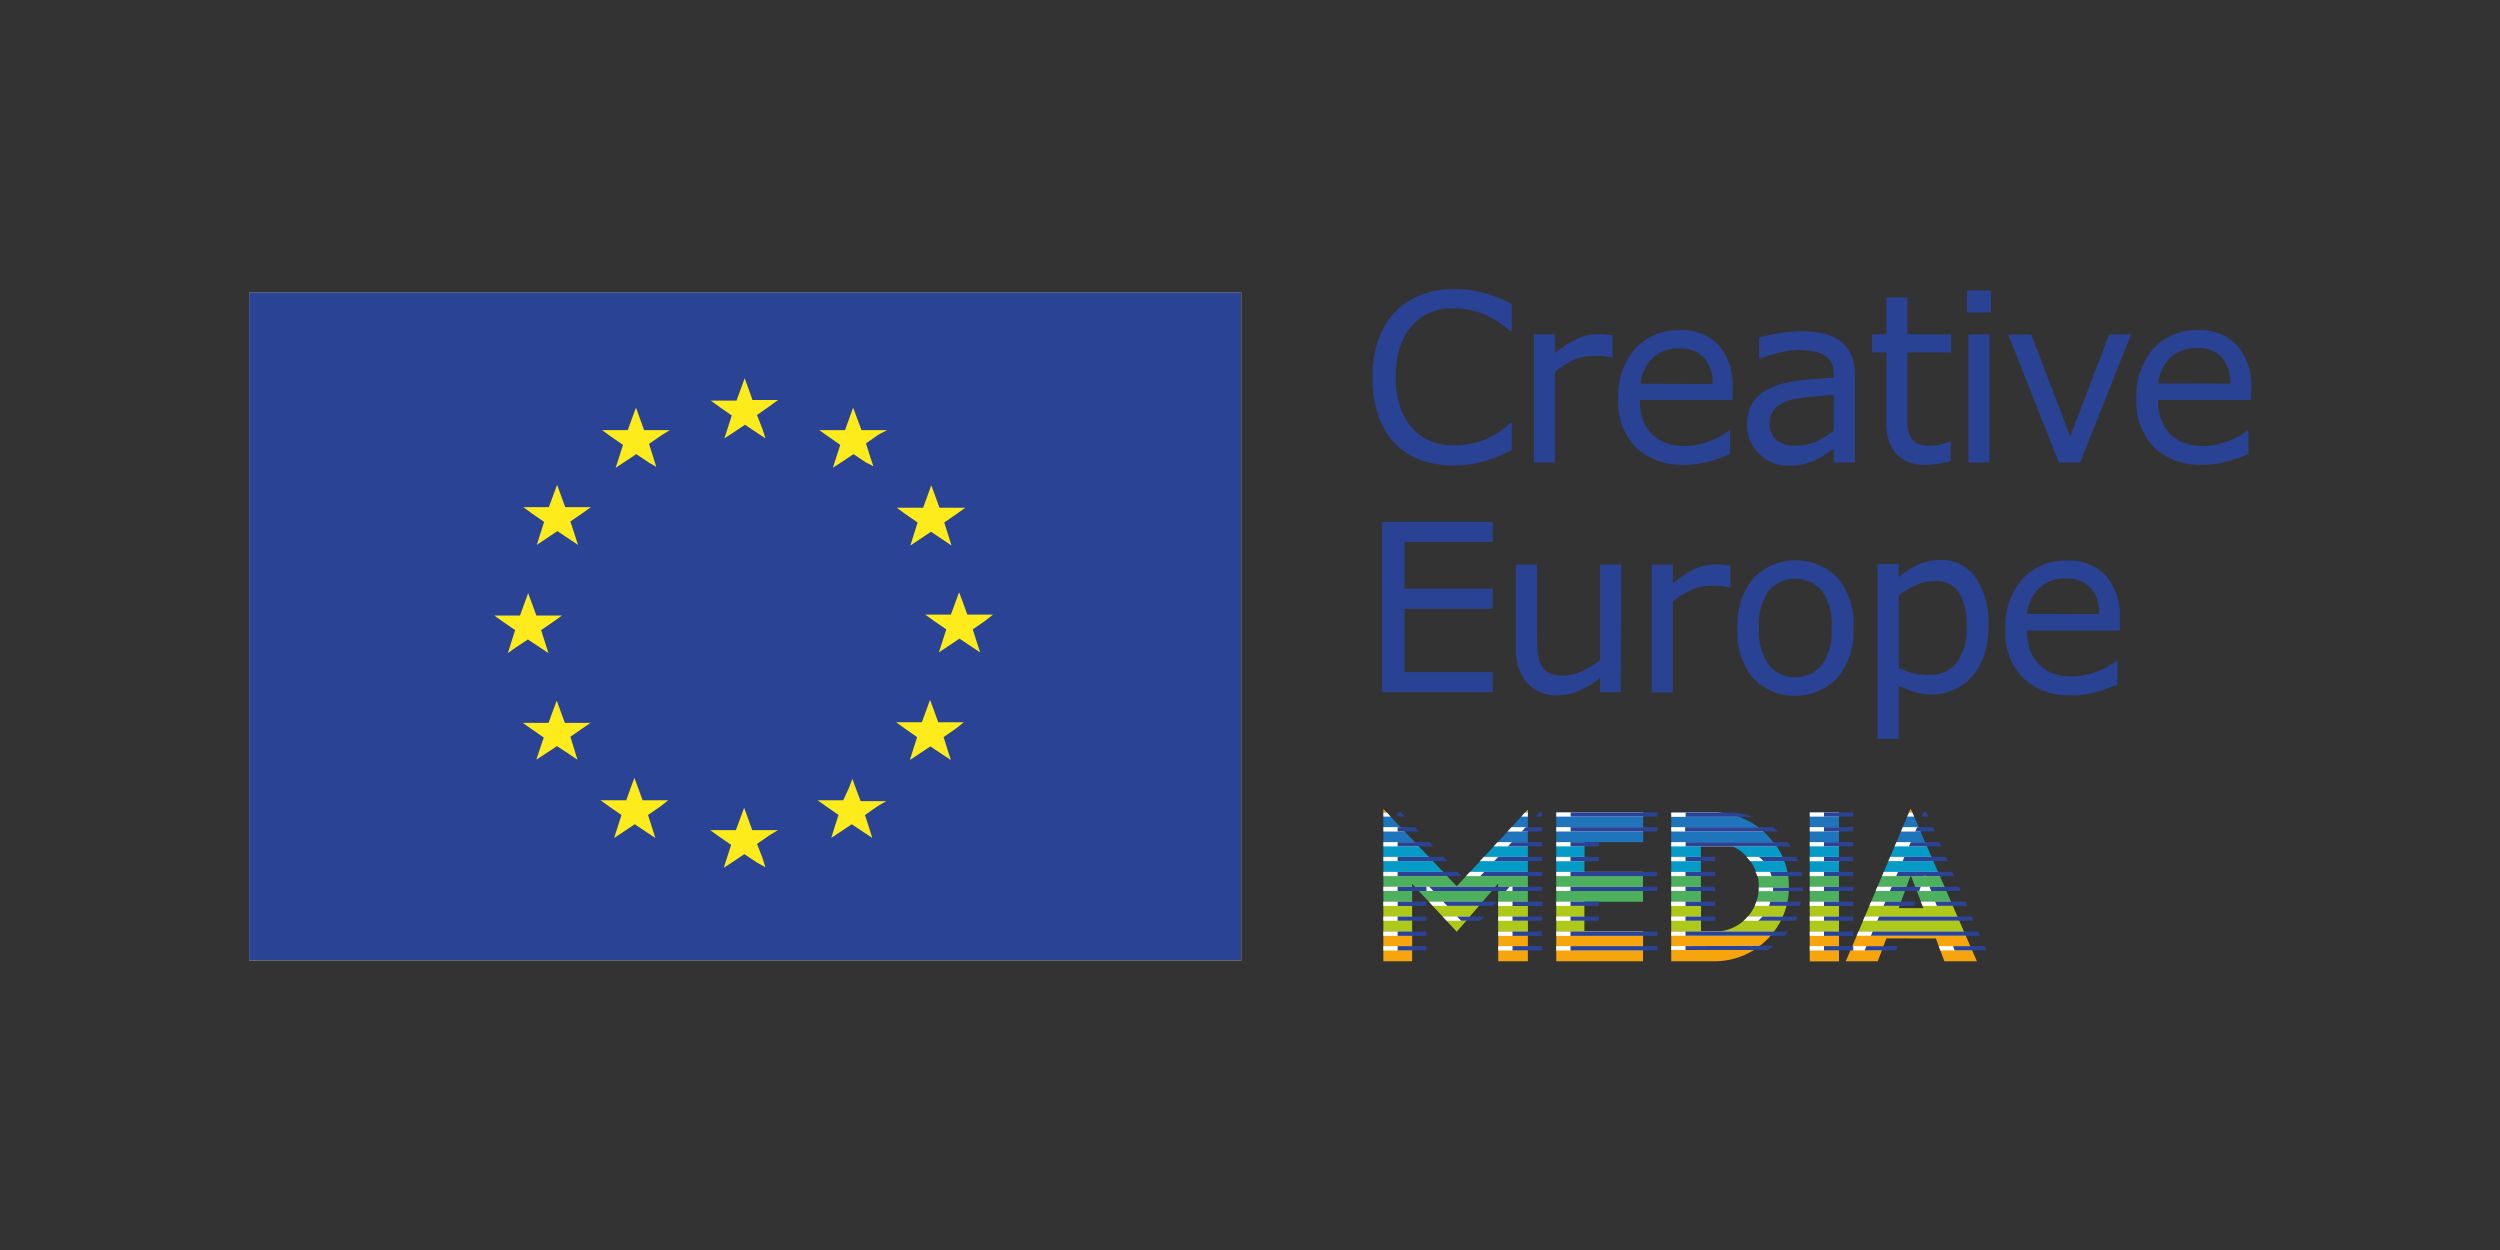 <svg id="Layer_1" data-name="Layer 1" xmlns="http://www.w3.org/2000/svg" viewBox="0 0 200 100"><rect x="0" y="0" width="200" height="100" fill="#333333" stroke="none"/><defs><style>.cls-1{fill:#fdeb1b;}.cls-2{fill:#294294;}.cls-3{fill:#2a4394;}.cls-4{fill:#f6a60c;}.cls-5{fill:#afc91a;}.cls-6{fill:#4db05d;}.cls-7{fill:#049bc6;}.cls-8{fill:#1e75bb;}.cls-9{fill:#fff;}</style></defs><title>logo_media</title><rect class="cls-1" x="19.93" y="23.38" width="79.37" height="53.47"/><path class="cls-2" d="M120.94,36l-.89.42a10.24,10.24,0,0,1-1.06.4,10.86,10.86,0,0,1-1.19.3,7.83,7.83,0,0,1-1.42.12,8.25,8.25,0,0,1-2.66-.41,5.58,5.58,0,0,1-2.08-1.31,5.89,5.89,0,0,1-1.35-2.21,9,9,0,0,1-.49-3.12,8.77,8.77,0,0,1,.47-3,6,6,0,0,1,1.35-2.25,5.64,5.64,0,0,1,2.07-1.35,7.29,7.29,0,0,1,2.7-.47,8.88,8.88,0,0,1,2.16.27,11.3,11.3,0,0,1,2.39.93v2.15h-.13a7.84,7.84,0,0,0-2.2-1.37,6.28,6.28,0,0,0-2.34-.43,4.9,4.9,0,0,0-1.84.33A4.05,4.05,0,0,0,113,26a5,5,0,0,0-1,1.74,7.73,7.73,0,0,0-.34,2.42,7,7,0,0,0,.38,2.47,4.89,4.89,0,0,0,1,1.68,3.88,3.88,0,0,0,1.47,1,4.89,4.89,0,0,0,1.79.32,6.75,6.75,0,0,0,2.42-.44,7,7,0,0,0,2.11-1.35h.12Z"/><path class="cls-2" d="M129,28.62h-.1a6.21,6.21,0,0,0-.73-.13,7,7,0,0,0-.85,0,3.51,3.51,0,0,0-1.51.35,7.19,7.19,0,0,0-1.41.91V37h-1.69V26.74h1.69v1.51a8.69,8.69,0,0,1,1.79-1.16,3.78,3.78,0,0,1,1.57-.35,4.71,4.71,0,0,1,.64,0l.6.08Z"/><path class="cls-2" d="M138.61,32h-7.42a4.56,4.56,0,0,0,.27,1.65,3.32,3.32,0,0,0,.77,1.15,3.22,3.22,0,0,0,1.12.66,4.27,4.27,0,0,0,1.42.22,5.47,5.47,0,0,0,2.07-.42,4.92,4.92,0,0,0,1.49-.82h.08v1.88a12,12,0,0,1-1.74.61,6.88,6.88,0,0,1-1.88.25,5.37,5.37,0,0,1-3.92-1.38,5.22,5.22,0,0,1-1.41-3.91,5.71,5.71,0,0,1,1.35-4,4.6,4.6,0,0,1,3.55-1.47,4,4,0,0,1,3.15,1.21,4.88,4.88,0,0,1,1.1,3.43ZM137,30.72a3.06,3.06,0,0,0-.67-2.1,2.59,2.59,0,0,0-2-.74,2.89,2.89,0,0,0-2.17.82,3.13,3.13,0,0,0-.91,2Z"/><path class="cls-2" d="M148.39,37H146.7V35.88l-.61.44a5.16,5.16,0,0,1-1.72.79,5,5,0,0,1-1.29.15,3.2,3.2,0,0,1-2.31-.92,3.11,3.11,0,0,1-1-2.33,3.35,3.35,0,0,1,.49-1.89A3.42,3.42,0,0,1,141.72,31a7.67,7.67,0,0,1,2.21-.56c.86-.09,1.78-.17,2.77-.22V30a2.12,2.12,0,0,0-.2-1,1.48,1.48,0,0,0-.59-.6,2.18,2.18,0,0,0-.86-.29A7.26,7.26,0,0,0,144,28a7.08,7.08,0,0,0-1.49.18,11.09,11.09,0,0,0-1.69.51h-.09V27a13,13,0,0,1,1.43-.31A10.67,10.67,0,0,1,144,26.5a8.54,8.54,0,0,1,1.86.17,3.85,3.85,0,0,1,1.36.61,2.7,2.7,0,0,1,.87,1.1,4,4,0,0,1,.3,1.65Zm-1.69-2.51V31.61c-.52,0-1.13.07-1.83.14a9.19,9.19,0,0,0-1.67.26,2.87,2.87,0,0,0-1.18.65,1.66,1.66,0,0,0-.45,1.23,1.65,1.65,0,0,0,.53,1.32,2.39,2.39,0,0,0,1.6.44,3.7,3.7,0,0,0,1.63-.35A7.62,7.62,0,0,0,146.7,34.46Z"/><path class="cls-2" d="M156.05,36.88a7.35,7.35,0,0,1-1,.21,6.49,6.49,0,0,1-1,.09,3.09,3.09,0,0,1-2.34-.85,3.79,3.79,0,0,1-.8-2.7V28.19h-1.15V26.74h1.15V23.8h1.69v2.94h3.5v1.45h-3.5v4.66c0,.54,0,1,0,1.26a2.09,2.09,0,0,0,.25.85,1.22,1.22,0,0,0,.55.53,2.4,2.4,0,0,0,1.06.17,3.3,3.3,0,0,0,.86-.12,5.27,5.27,0,0,0,.66-.21h.08Z"/><path class="cls-2" d="M159.27,25h-1.91V23.24h1.91ZM159.16,37h-1.69V26.74h1.69Z"/><path class="cls-2" d="M170.49,26.74,166.41,37h-1.7l-4.05-10.23h1.84l3.12,8.15,3.1-8.15Z"/><path class="cls-2" d="M180.07,32h-7.43a4.35,4.35,0,0,0,.29,1.65,3,3,0,0,0,.76,1.15,3.22,3.22,0,0,0,1.12.66,4.27,4.27,0,0,0,1.42.22,5.55,5.55,0,0,0,2.07-.42,4.84,4.84,0,0,0,1.48-.82h.09v1.88a12.09,12.09,0,0,1-1.75.61,6.76,6.76,0,0,1-1.87.25,5.35,5.35,0,0,1-3.92-1.38,5.22,5.22,0,0,1-1.41-3.91,5.71,5.71,0,0,1,1.35-4,4.59,4.59,0,0,1,3.55-1.47A4,4,0,0,1,179,27.67a4.93,4.93,0,0,1,1.1,3.43Zm-1.65-1.31a3.11,3.11,0,0,0-.67-2.1,2.58,2.58,0,0,0-2-.74,2.89,2.89,0,0,0-2.17.82,3.19,3.19,0,0,0-.92,2Z"/><path class="cls-2" d="M119.42,55.38h-8.85V41.75h8.85v1.61h-7.07V47.1h7.07v1.61h-7.07v5.06h7.07Z"/><path class="cls-2" d="M129.66,55.38H128V54.25a7.73,7.73,0,0,1-1.64,1,4,4,0,0,1-1.73.37,3.17,3.17,0,0,1-2.48-1,4.21,4.21,0,0,1-.88-2.89V45.16h1.7V51a10.17,10.17,0,0,0,.07,1.33,2.42,2.42,0,0,0,.31.95,1.43,1.43,0,0,0,.63.59,2.8,2.8,0,0,0,1.13.18,3.6,3.6,0,0,0,1.44-.35,6.57,6.57,0,0,0,1.45-.89V45.16h1.7Z"/><path class="cls-2" d="M138.43,47h-.09a6.77,6.77,0,0,0-.74-.13,7,7,0,0,0-.84,0,3.52,3.52,0,0,0-1.52.35,7.19,7.19,0,0,0-1.41.91v7.26h-1.69V45.16h1.69v1.51a8.39,8.39,0,0,1,1.79-1.17,3.76,3.76,0,0,1,1.57-.34,5.28,5.28,0,0,1,.64,0l.6.08Z"/><path class="cls-2" d="M148.28,50.27A5.8,5.8,0,0,1,147,54.22a4.7,4.7,0,0,1-6.79,0A5.8,5.8,0,0,1,139,50.27a5.83,5.83,0,0,1,1.26-4,4.7,4.7,0,0,1,6.79,0A5.83,5.83,0,0,1,148.28,50.27Zm-1.75,0a4.71,4.71,0,0,0-.77-3,2.83,2.83,0,0,0-4.27,0,4.71,4.71,0,0,0-.77,3,4.71,4.71,0,0,0,.77,2.92,2.79,2.79,0,0,0,4.27,0A4.72,4.72,0,0,0,146.53,50.27Z"/><path class="cls-2" d="M159.08,50.15a7.07,7.07,0,0,1-.35,2.27,5.22,5.22,0,0,1-1,1.75,4.11,4.11,0,0,1-1.41,1,4,4,0,0,1-1.71.38,5.26,5.26,0,0,1-1.42-.18,5.89,5.89,0,0,1-1.3-.54v4.29h-1.69v-14h1.69v1.07a6.66,6.66,0,0,1,1.52-1,4.29,4.29,0,0,1,1.8-.39,3.32,3.32,0,0,1,2.84,1.4A6.46,6.46,0,0,1,159.08,50.15Zm-1.75,0a5,5,0,0,0-.62-2.76,2.18,2.18,0,0,0-1.92-.92,3.75,3.75,0,0,0-1.47.32,7.67,7.67,0,0,0-1.42.84v5.8a7.14,7.14,0,0,0,1.24.45,5.35,5.35,0,0,0,1.18.12,2.71,2.71,0,0,0,2.22-1A4.48,4.48,0,0,0,157.33,50.19Z"/><path class="cls-2" d="M169.59,50.45h-7.43a4.54,4.54,0,0,0,.28,1.64,3.06,3.06,0,0,0,.77,1.15,3,3,0,0,0,1.11.66,4.27,4.27,0,0,0,1.42.22,5.47,5.47,0,0,0,2.07-.42,4.92,4.92,0,0,0,1.49-.82h.09v1.88a14,14,0,0,1-1.75.62,7.23,7.23,0,0,1-1.88.24,5.37,5.37,0,0,1-3.92-1.38,5.22,5.22,0,0,1-1.41-3.91,5.62,5.62,0,0,1,1.36-4,4.56,4.56,0,0,1,3.55-1.48,4,4,0,0,1,3.14,1.21,4.89,4.89,0,0,1,1.11,3.44Zm-1.66-1.32a3.08,3.08,0,0,0-.67-2.1,2.57,2.57,0,0,0-2-.74,2.88,2.88,0,0,0-2.17.82,3.14,3.14,0,0,0-.92,2Z"/><path class="cls-3" d="M19.93,23.38V76.85H99.3V23.38Zm52.7,17.24,1.22,0,.4-1.1.25-.7.26.7.4,1.1,1.23,0h.83l-.68.49-1,.69.35,1.1.23.74-.64-.43-1-.67-1,.67-.65.43.23-.74.35-1.1-1-.69-.67-.49Zm-32,11.63.23-.74.35-1.1-1-.69-.67-.48.83,0,1.23,0,.4-1.09.25-.7.26.7.4,1.09,1.22,0,.83,0-.67.48-1,.69.35,1.1.24.74-.65-.43-1-.66-1,.66Zm6,6-1,.69.34,1.1.23.74-.64-.43-1-.66-1,.66-.65.42.24-.73L43.5,59l-1-.69-.68-.48.83,0,1.23,0,.4-1.09.26-.7.25.7.4,1.09,1.22,0,.83,0Zm0-17.22-1,.69L46,42.84l.24.75-.65-.43-1-.67-1,.67-.64.43.23-.75.35-1.09-1-.69-.67-.49.83,0,1.22,0,.4-1.09.26-.7.25.7.4,1.09,1.22,0,.83,0Zm6.21,23.48-1,.69.35,1.09.24.75-.65-.43-1-.67-1,.67-.65.43.24-.75.35-1.09-1-.69-.68-.49.83,0,1.23,0,.39-1.09.26-.7.26.7.4,1.09,1.22,0,.83,0Zm.08-29.69-1,.69.35,1.1.23.74L51.9,37l-1-.67-1,.67-.65.43.24-.74.35-1.1-1-.69-.67-.49H49l1.22,0,.4-1.1.26-.7.25.7.4,1.1,1.23,0h.83Zm8.64,32-1,.69L61,68.64l.23.74L60.55,69l-1-.67-1,.67-.65.42.24-.74.35-1.09-1-.69-.67-.49.83,0,1.22,0,.4-1.08.26-.71.26.71.39,1.08,1.23,0,.83,0Zm0-34.32-1,.7L61,34.33l.24.74-.64-.42-1-.67-1,.67-.65.42.24-.74.35-1.09-1-.7-.68-.49h.83l1.23,0,.4-1.09.25-.7.26.7L60.2,32l1.23,0h.82Zm8.64,32-1,.7.35,1.09.23.74-.64-.42-1-.67-1,.67-.64.42.23-.74.35-1.09-1-.7-.68-.48.83,0,1.23,0L67.93,63l.26-.7.25.7.41,1.09,1.22,0,.83,0Zm.08-29.73-1,.7.34,1.09.25.74L69.28,37l-1-.67-1,.67-.65.42.24-.74.35-1.09-1-.7-.68-.48.84,0,1.22,0,.4-1.1.25-.7.26.7.41,1.1,1.22,0,.83,0Zm6.21,23.5-1,.7.34,1.09.24.74-.64-.42-1-.67-1,.67-.64.42.23-.74.35-1.09-1-.7-.68-.49h.83l1.23,0,.4-1.1.25-.69.26.69.4,1.1,1.23,0h.82Zm2.33-8.61-1,.69.35,1.1.24.74-.65-.43-1-.67-1,.67-.65.43.24-.74.35-1.1-1-.69-.68-.49h.83l1.22,0,.4-1.09.26-.7.26.7.4,1.09,1.22,0h.83Z"/><polygon class="cls-4" points="122.23 64.77 122.02 64.99 122.23 64.99 122.23 64.77"/><polygon class="cls-4" points="113.19 67.38 113.19 67.38 110.67 67.38 110.67 64.99 110.92 64.99 110.67 64.72 110.67 69.07 110.67 67.38 113.19 67.38"/><polygon class="cls-3" points="110.67 74.53 110.67 74.53 110.67 72.14 110.67 72.14 110.67 76.91 112.97 76.91 112.97 76.9 110.67 76.9 110.67 74.53"/><rect class="cls-3" x="119.81" y="67.38" width="2.42"/><polygon class="cls-3" points="119.86 76.91 121.98 76.9 119.86 76.9 119.86 76.91"/><polygon class="cls-3" points="124.5 76.91 128.67 76.9 124.5 76.9 124.5 76.91"/><rect class="cls-3" x="124.5" y="67.38" width="6.95"/><rect class="cls-3" x="144.78" y="76.9" width="2.34" height="0.01"/><rect class="cls-3" x="144.78" y="67.38" width="2.34"/><polygon class="cls-4" points="152.85 64.7 152.72 64.99 152.98 64.99 152.85 64.7"/><polygon class="cls-3" points="158.15 76.9 158.04 76.65 158.15 76.9 158.15 76.9"/><rect class="cls-3" x="151.71" y="67.38" width="2.3"/><polygon class="cls-3" points="155.55 76.91 157.13 76.9 155.55 76.9 155.55 76.91"/><rect class="cls-3" x="147.66" y="76.9" width="2.56" height="0.01"/><path class="cls-3" d="M133.7,76.91h0Z"/><polygon class="cls-3" points="141.86 67.38 141.86 67.38 133.7 67.38 133.7 67.38 141.86 67.38"/><polygon class="cls-3" points="157.12 74.53 158.04 76.65 157.12 74.53 157.12 74.53 157.12 74.53 157.12 74.53"/><polygon class="cls-4" points="110.67 74.53 110.67 74.53 110.67 74.53 110.67 76.9 112.97 76.9 112.97 74.53 110.67 74.53"/><polygon class="cls-3" points="116.54 74.53 116.55 74.53 116.53 74.53 116.54 74.53"/><polygon class="cls-4" points="122.23 74.53 119.86 74.53 119.86 76.9 121.98 76.9 122.23 76.9 122.23 74.53"/><polygon class="cls-4" points="131.45 74.53 126.75 74.53 126.75 74.53 124.5 74.53 124.5 76.9 128.67 76.9 131.44 76.9 131.45 74.53"/><rect class="cls-4" x="144.78" y="74.53" width="2.34" height="2.38"/><polygon class="cls-4" points="158.04 76.65 157.12 74.53 148.68 74.53 147.66 76.9 150.22 76.9 150.91 75.07 154.87 75.08 155.55 76.9 157.13 76.9 158.15 76.9 158.04 76.65"/><path class="cls-4" d="M141.91,74.53H133.7V76.9h3.55A5.9,5.9,0,0,0,141.91,74.53Z"/><polygon class="cls-3" points="156.08 72.14 157.12 74.53 157.12 74.53 156.09 72.14 156.09 72.14 156.09 72.14 156.08 72.14"/><polygon class="cls-5" points="114.31 72.14 116.53 74.53 116.55 74.53 118.6 72.14 114.31 72.14"/><rect class="cls-5" x="110.67" y="72.14" width="2.3" height="2.38"/><rect class="cls-5" x="119.85" y="72.14" width="2.38" height="2.38" transform="translate(-0.11 0.19) rotate(-0.09)"/><rect class="cls-5" x="124.5" y="72.14" width="2.25" height="2.38"/><rect class="cls-5" x="144.78" y="72.14" width="2.34" height="2.38"/><polygon class="cls-5" points="153.87 72.65 151.9 72.65 152.08 72.14 149.69 72.14 148.68 74.53 157.12 74.53 156.08 72.14 153.68 72.14 153.87 72.65"/><path class="cls-5" d="M140.51,72.14a3.52,3.52,0,0,1-3.23,2.39h4.63A5.87,5.87,0,0,0,143,72.14Z"/><rect class="cls-5" x="133.7" y="72.14" width="2.38" height="2.38"/><rect class="cls-3" x="157.12" y="74.52"/><rect class="cls-3" x="119.86" y="74.53" width="2.37"/><rect class="cls-3" x="110.67" y="74.53" width="2.3"/><rect class="cls-3" x="116.53" y="74.53" width="0.02"/><rect class="cls-3" x="124.5" y="74.53" width="2.25"/><rect class="cls-3" x="144.78" y="74.53" width="2.34"/><rect class="cls-3" x="148.68" y="74.52" width="8.44"/><path class="cls-3" d="M137.28,74.53h0Z"/><rect class="cls-3" x="133.7" y="74.53" width="2.38"/><path class="cls-3" d="M136.08,74.53Z"/><polygon class="cls-3" points="155.05 69.76 156.08 72.14 156.09 72.14 155.06 69.76 155.06 69.76 155.06 69.76 155.05 69.76"/><polygon class="cls-6" points="110.67 72.14 112.97 72.14 112.97 70.71 114.31 72.14 118.6 72.14 119.85 70.69 119.85 72.14 122.23 72.14 122.23 69.76 117.59 69.76 116.54 70.9 115.46 69.76 110.67 69.76 110.67 72.14 110.67 72.14 110.67 72.14"/><polygon class="cls-6" points="126.75 72.14 131.44 72.14 131.44 69.76 124.5 69.76 124.5 72.14 126.75 72.14 126.75 72.14"/><rect class="cls-6" x="144.78" y="69.76" width="2.34" height="2.38"/><polygon class="cls-6" points="149.69 72.14 152.08 72.14 152.86 70.02 153.68 72.14 156.08 72.14 155.05 69.76 150.7 69.76 149.69 72.14"/><path class="cls-6" d="M143,69.76h-2.47A3.68,3.68,0,0,1,140.7,71a3.59,3.59,0,0,1-.19,1.14H143a6.12,6.12,0,0,0,.11-1.14A5.67,5.67,0,0,0,143,69.76Z"/><polygon class="cls-6" points="133.7 69.76 133.7 72.14 136.08 72.14 136.07 69.76 133.7 69.76"/><polygon class="cls-3" points="155.06 69.76 154.02 67.38 154.01 67.38 155.04 69.76 155.06 69.76"/><polygon class="cls-7" points="115.46 69.76 113.19 67.38 110.67 67.38 110.67 69.07 110.67 69.76 115.46 69.76"/><polygon class="cls-7" points="119.81 67.38 117.6 69.76 122.23 69.76 122.23 67.38 119.81 67.38"/><polygon class="cls-7" points="131.44 69.76 126.75 69.76 126.77 67.38 131.45 67.38 131.45 67.38 124.5 67.38 124.5 69.76 131.44 69.76 131.44 69.76"/><rect class="cls-7" x="144.78" y="67.38" width="2.34" height="2.38"/><polygon class="cls-7" points="150.7 69.76 155.04 69.76 154.01 67.38 151.71 67.38 150.7 69.76"/><path class="cls-7" d="M136.07,69.76V67.39h1.15a3.55,3.55,0,0,1,3.26,2.37H143a6,6,0,0,0-1.09-2.38H133.7v2.38Z"/><polygon class="cls-3" points="154.02 67.38 152.99 64.99 152.98 64.99 154.01 67.38 154.02 67.38"/><polygon class="cls-8" points="122.23 67.38 122.23 64.99 122.02 64.99 119.81 67.38 122.23 67.38"/><polygon class="cls-8" points="110.67 67.38 113.19 67.38 110.92 64.99 110.67 64.99 110.67 67.38"/><rect class="cls-8" x="124.5" y="65" width="6.95" height="2.37"/><rect class="cls-8" x="144.78" y="65" width="2.34" height="2.37"/><polygon class="cls-8" points="154.01 67.38 152.98 64.99 152.72 64.99 151.71 67.38 154.01 67.38"/><path class="cls-8" d="M137.15,65H133.7v2.38h8.16A5.89,5.89,0,0,0,137.15,65Z"/><polygon class="cls-9" points="110.93 64.99 110.67 64.99 110.67 65.33 111.26 65.33 110.93 64.99"/><polygon class="cls-9" points="122.23 65.33 122.23 64.99 122.01 64.99 121.69 65.33 122.23 65.33"/><polygon class="cls-9" points="117.6 69.75 117.28 70.09 122.23 70.09 122.23 69.75 117.6 69.75"/><polygon class="cls-9" points="115.46 69.75 110.67 69.75 110.67 70.09 115.79 70.09 115.46 69.75"/><polygon class="cls-9" points="113.19 67.37 110.67 67.37 110.67 67.71 113.52 67.71 113.19 67.37"/><polygon class="cls-9" points="122.23 67.37 119.81 67.37 119.49 67.71 122.23 67.71 122.23 67.37"/><rect class="cls-9" x="110.67" y="72.13" width="2.3" height="0.35"/><polygon class="cls-9" points="118.6 72.13 114.31 72.13 114.63 72.47 118.31 72.47 118.6 72.13"/><rect class="cls-9" x="119.86" y="72.13" width="2.37" height="0.35"/><rect class="cls-9" x="110.67" y="74.52" width="2.3" height="0.35"/><rect class="cls-9" x="119.86" y="74.52" width="2.37" height="0.35"/><polygon class="cls-9" points="122.23 66.17 120.92 66.17 120.6 66.52 122.23 66.52 122.23 66.17"/><polygon class="cls-9" points="112.05 66.17 110.67 66.17 110.67 66.52 112.38 66.52 112.05 66.17"/><polygon class="cls-9" points="114.32 68.55 110.67 68.55 110.67 68.89 114.64 68.89 114.32 68.55"/><polygon class="cls-9" points="122.23 68.55 118.71 68.55 118.39 68.89 122.23 68.89 122.23 68.55"/><rect class="cls-9" x="110.67" y="70.94" width="2.31" height="0.34"/><rect class="cls-9" x="119.86" y="70.94" width="2.37" height="0.34"/><polygon class="cls-9" points="119.33 71.28 119.63 70.94 113.2 70.94 113.52 71.28 119.33 71.28"/><rect class="cls-9" x="110.67" y="73.32" width="2.3" height="0.34"/><polygon class="cls-9" points="117.58 73.32 115.42 73.32 115.74 73.66 117.29 73.66 117.58 73.32"/><rect class="cls-9" x="119.86" y="73.32" width="2.37" height="0.34"/><rect class="cls-9" x="119.86" y="75.69" width="2.37" height="0.35"/><rect class="cls-9" x="110.67" y="75.69" width="2.3" height="0.35"/><rect class="cls-9" x="124.5" y="64.99" width="6.95" height="0.34"/><rect class="cls-9" x="124.5" y="69.75" width="6.94" height="0.34"/><polygon class="cls-9" points="126.76 67.37 126.76 67.37 126.76 67.37 124.5 67.37 124.5 67.71 126.76 67.71 126.76 67.37"/><polygon class="cls-9" points="126.75 72.47 126.75 72.13 126.75 72.13 126.75 72.13 124.5 72.13 124.5 72.47 126.75 72.47"/><rect class="cls-9" x="124.5" y="74.52" width="6.95" height="0.35"/><rect class="cls-9" x="124.5" y="66.17" width="6.95" height="0.35"/><rect class="cls-9" x="124.5" y="68.55" width="2.26" height="0.35"/><rect class="cls-9" x="124.5" y="70.94" width="6.94" height="0.34"/><rect class="cls-9" x="124.5" y="73.32" width="2.25" height="0.34"/><rect class="cls-9" x="124.5" y="75.69" width="6.94" height="0.35"/><rect class="cls-9" x="144.78" y="64.99" width="2.34" height="0.34"/><rect class="cls-9" x="144.78" y="69.75" width="2.34" height="0.34"/><rect class="cls-9" x="144.78" y="67.37" width="2.34" height="0.34"/><rect class="cls-9" x="144.78" y="72.13" width="2.34" height="0.35"/><rect class="cls-9" x="144.78" y="74.52" width="2.34" height="0.35"/><rect class="cls-9" x="144.78" y="66.17" width="2.34" height="0.35"/><rect class="cls-9" x="144.78" y="68.55" width="2.34" height="0.35"/><rect class="cls-9" x="144.78" y="70.94" width="2.34" height="0.34"/><rect class="cls-9" x="144.78" y="73.32" width="2.34" height="0.34"/><rect class="cls-9" x="144.78" y="75.69" width="2.34" height="0.35"/><polygon class="cls-9" points="153.13 65.33 152.98 64.99 152.72 64.99 152.58 65.33 153.13 65.33"/><polygon class="cls-9" points="150.56 70.09 152.83 70.09 152.86 70.01 152.89 70.09 155.2 70.09 155.05 69.75 150.7 69.75 150.56 70.09"/><polygon class="cls-9" points="151.57 67.71 154.16 67.71 154.02 67.37 151.71 67.37 151.57 67.71"/><polygon class="cls-9" points="153.81 72.47 156.23 72.47 156.08 72.13 153.67 72.13 153.81 72.47"/><polygon class="cls-9" points="149.69 72.13 149.55 72.47 151.96 72.47 152.09 72.13 149.69 72.13"/><polygon class="cls-9" points="148.53 74.86 157.27 74.86 157.12 74.52 148.67 74.52 148.53 74.86"/><polygon class="cls-9" points="152.08 66.52 153.65 66.52 153.49 66.17 152.22 66.17 152.08 66.52"/><polygon class="cls-9" points="151.07 68.89 154.68 68.89 154.53 68.55 151.21 68.55 151.07 68.89"/><polygon class="cls-9" points="152.39 71.28 152.52 70.94 150.19 70.94 150.05 71.28 152.39 71.28"/><polygon class="cls-9" points="153.35 71.28 155.71 71.28 155.57 70.94 153.22 70.94 153.35 71.28"/><polygon class="cls-9" points="149.04 73.66 156.75 73.66 156.6 73.32 149.19 73.32 149.04 73.66"/><polygon class="cls-9" points="148.18 75.69 148.03 76.03 150.55 76.03 150.67 75.69 148.18 75.69"/><polygon class="cls-9" points="155.1 75.69 155.23 76.03 157.78 76.03 157.63 75.69 155.1 75.69"/><path class="cls-9" d="M137.15,65H133.7v.35h5.41A5.77,5.77,0,0,0,137.15,65Z"/><rect class="cls-9" x="133.7" y="69.75" width="2.37" height="0.34"/><path class="cls-9" d="M140.58,70.09H143c0-.11-.05-.23-.07-.34h-2.49A2,2,0,0,1,140.58,70.09Z"/><path class="cls-9" d="M142.11,67.71c-.08-.12-.16-.23-.25-.34H133.7v.34Z"/><rect class="cls-9" x="133.7" y="72.13" width="2.38" height="0.35"/><path class="cls-9" d="M140.38,72.47h2.51a2.09,2.09,0,0,0,.08-.34h-2.46C140.47,72.24,140.43,72.36,140.38,72.47Z"/><path class="cls-9" d="M137.49,74.52H133.7v.34h7.93c.1-.11.19-.22.28-.34Z"/><path class="cls-9" d="M141.07,66.52a4.7,4.7,0,0,0-.43-.35H133.7v.35Z"/><rect class="cls-9" x="133.7" y="68.55" width="2.37" height="0.35"/><path class="cls-9" d="M140,68.89h2.69c0-.11-.09-.23-.14-.34h-2.84A2.37,2.37,0,0,1,140,68.89Z"/><rect class="cls-9" x="133.7" y="70.94" width="2.38" height="0.34"/><path class="cls-9" d="M140.7,71a2.71,2.71,0,0,1,0,.29h2.39c0-.09,0-.19,0-.29s0,0,0,0H140.7Z"/><path class="cls-9" d="M139.83,73.32a3.64,3.64,0,0,1-.34.34h2.95l.17-.34Z"/><rect class="cls-9" x="133.7" y="73.32" width="2.38" height="0.34"/><path class="cls-9" d="M133.7,75.69V76h6.55a5.5,5.5,0,0,0,.5-.34Z"/><path class="cls-9" d="M136.08,74.53h0Z"/><polygon class="cls-3" points="112.07 64.99 111.81 64.99 111.81 65.33 112.4 65.33 112.07 64.99"/><polygon class="cls-3" points="123.37 65.33 123.37 64.99 123.16 64.99 122.83 65.33 123.37 65.33"/><polygon class="cls-3" points="118.74 69.75 118.42 70.09 123.37 70.09 123.37 69.75 118.74 69.75"/><polygon class="cls-3" points="116.6 69.75 111.81 69.75 111.81 70.09 116.93 70.09 116.6 69.75"/><polygon class="cls-3" points="114.34 67.37 111.81 67.37 111.81 67.71 114.66 67.71 114.34 67.37"/><polygon class="cls-3" points="123.37 67.37 120.95 67.37 120.63 67.71 123.37 67.71 123.37 67.37"/><rect class="cls-3" x="111.81" y="72.13" width="2.3" height="0.35"/><polygon class="cls-3" points="119.75 72.13 115.45 72.13 115.78 72.47 119.45 72.47 119.75 72.13"/><rect class="cls-3" x="121" y="72.13" width="2.38" height="0.35"/><rect class="cls-3" x="111.81" y="74.52" width="2.3" height="0.35"/><rect class="cls-3" x="121" y="74.52" width="2.37" height="0.35"/><polygon class="cls-3" points="123.37 66.17 122.06 66.17 121.74 66.52 123.37 66.52 123.37 66.17"/><polygon class="cls-3" points="113.19 66.17 111.81 66.17 111.81 66.52 113.52 66.52 113.19 66.17"/><polygon class="cls-3" points="115.46 68.55 111.81 68.55 111.81 68.89 115.79 68.89 115.46 68.55"/><polygon class="cls-3" points="123.37 68.55 119.86 68.55 119.53 68.89 123.37 68.89 123.37 68.55"/><rect class="cls-3" x="111.81" y="70.94" width="2.31" height="0.34"/><rect class="cls-3" x="121" y="70.94" width="2.38" height="0.34"/><polygon class="cls-3" points="120.47 71.28 120.77 70.94 114.34 70.94 114.66 71.28 120.47 71.28"/><rect class="cls-3" x="111.81" y="73.32" width="2.3" height="0.34"/><polygon class="cls-3" points="118.72 73.32 116.56 73.32 116.89 73.66 118.43 73.66 118.72 73.32"/><rect class="cls-3" x="121" y="73.32" width="2.37" height="0.34"/><rect class="cls-3" x="121" y="75.69" width="2.37" height="0.35"/><rect class="cls-3" x="111.81" y="75.69" width="2.3" height="0.35"/><rect class="cls-3" x="125.65" y="64.99" width="6.95" height="0.34"/><rect class="cls-3" x="125.64" y="69.75" width="6.94" height="0.35"/><polygon class="cls-3" points="127.91 67.37 127.91 67.37 127.91 67.37 125.64 67.37 125.64 67.71 127.9 67.71 127.91 67.37"/><polygon class="cls-3" points="127.9 72.47 127.9 72.13 127.89 72.13 127.9 72.13 125.64 72.13 125.64 72.47 127.9 72.47"/><rect class="cls-3" x="125.64" y="74.52" width="6.95" height="0.35"/><rect class="cls-3" x="125.65" y="66.17" width="6.95" height="0.35"/><rect class="cls-3" x="125.64" y="68.55" width="2.26" height="0.35"/><rect class="cls-3" x="125.64" y="70.94" width="6.94" height="0.34"/><rect class="cls-3" x="125.64" y="73.32" width="2.26" height="0.34"/><rect class="cls-3" x="125.64" y="75.69" width="6.95" height="0.35"/><rect class="cls-3" x="145.92" y="64.99" width="2.34" height="0.34"/><rect class="cls-3" x="145.92" y="69.75" width="2.34" height="0.34"/><rect class="cls-3" x="145.92" y="67.37" width="2.34" height="0.34"/><rect class="cls-3" x="145.92" y="72.13" width="2.34" height="0.35"/><rect class="cls-3" x="145.92" y="74.52" width="2.34" height="0.35"/><rect class="cls-3" x="145.92" y="66.17" width="2.34" height="0.35"/><rect class="cls-3" x="145.92" y="68.55" width="2.34" height="0.35"/><rect class="cls-3" x="145.92" y="70.94" width="2.34" height="0.34"/><rect class="cls-3" x="145.92" y="73.32" width="2.34" height="0.34"/><rect class="cls-3" x="145.92" y="75.69" width="2.34" height="0.35"/><polygon class="cls-3" points="154.28 65.33 154.12 64.99 153.87 64.99 153.72 65.33 154.28 65.33"/><polygon class="cls-3" points="151.7 70.09 153.97 70.09 154 70.01 154.04 70.09 156.34 70.09 156.19 69.75 151.84 69.75 151.7 70.09"/><polygon class="cls-3" points="152.71 67.71 155.31 67.71 155.16 67.37 152.86 67.37 152.71 67.71"/><polygon class="cls-3" points="154.95 72.47 157.37 72.47 157.22 72.13 154.81 72.13 154.95 72.47"/><polygon class="cls-3" points="150.83 72.13 150.68 72.47 153.1 72.47 153.23 72.13 150.83 72.13"/><polygon class="cls-3" points="149.67 74.86 158.41 74.86 158.26 74.52 149.82 74.52 149.67 74.86"/><polygon class="cls-3" points="153.22 66.52 154.79 66.52 154.64 66.17 153.37 66.17 153.22 66.52"/><polygon class="cls-3" points="152.21 68.89 155.82 68.89 155.67 68.55 152.35 68.55 152.21 68.89"/><polygon class="cls-3" points="153.54 71.28 153.66 70.94 151.34 70.94 151.19 71.28 153.54 71.28"/><polygon class="cls-3" points="154.49 71.28 156.86 71.28 156.71 70.94 154.36 70.94 154.49 71.28"/><polygon class="cls-3" points="150.18 73.66 157.89 73.66 157.74 73.32 150.33 73.32 150.18 73.66"/><polygon class="cls-3" points="149.32 75.69 149.17 76.03 151.68 76.03 151.82 75.69 149.32 75.69"/><polygon class="cls-3" points="156.24 75.69 156.37 76.03 158.92 76.03 158.77 75.69 156.24 75.69"/><path class="cls-3" d="M138.3,65h-3.45v.35h5.41A5.86,5.86,0,0,0,138.3,65Z"/><rect class="cls-3" x="134.84" y="69.75" width="2.38" height="0.34"/><path class="cls-3" d="M141.72,70.09h2.44c0-.11,0-.23-.07-.34H141.6A2,2,0,0,1,141.72,70.09Z"/><path class="cls-3" d="M143.25,67.71l-.24-.34h-8.16v.34Z"/><rect class="cls-3" x="134.84" y="72.13" width="2.38" height="0.35"/><path class="cls-3" d="M141.52,72.47H144c0-.11.05-.23.07-.34h-2.46C141.61,72.24,141.57,72.36,141.52,72.47Z"/><path class="cls-3" d="M138.63,74.52h-3.79v.34h7.93a3,3,0,0,0,.28-.34Z"/><path class="cls-3" d="M142.22,66.52a4.47,4.47,0,0,0-.41-.35h-7v.35Z"/><rect class="cls-3" x="134.84" y="68.55" width="2.38" height="0.35"/><path class="cls-3" d="M141.08,68.89h2.76c0-.11-.09-.23-.14-.34h-3A2.81,2.81,0,0,1,141.08,68.89Z"/><rect class="cls-3" x="134.84" y="70.94" width="2.38" height="0.34"/><path class="cls-3" d="M141.84,71a2.71,2.71,0,0,1,0,.29h2.38a2.71,2.71,0,0,0,0-.29v0h-2.38Z"/><path class="cls-3" d="M141,73.32a3.64,3.64,0,0,1-.34.34h3l.16-.34Z"/><rect class="cls-3" x="134.84" y="73.32" width="2.39" height="0.34"/><path class="cls-3" d="M134.84,75.69V76h6.55a5.5,5.5,0,0,0,.5-.34Z"/><path class="cls-3" d="M137.23,74.53h0Z"/></svg>